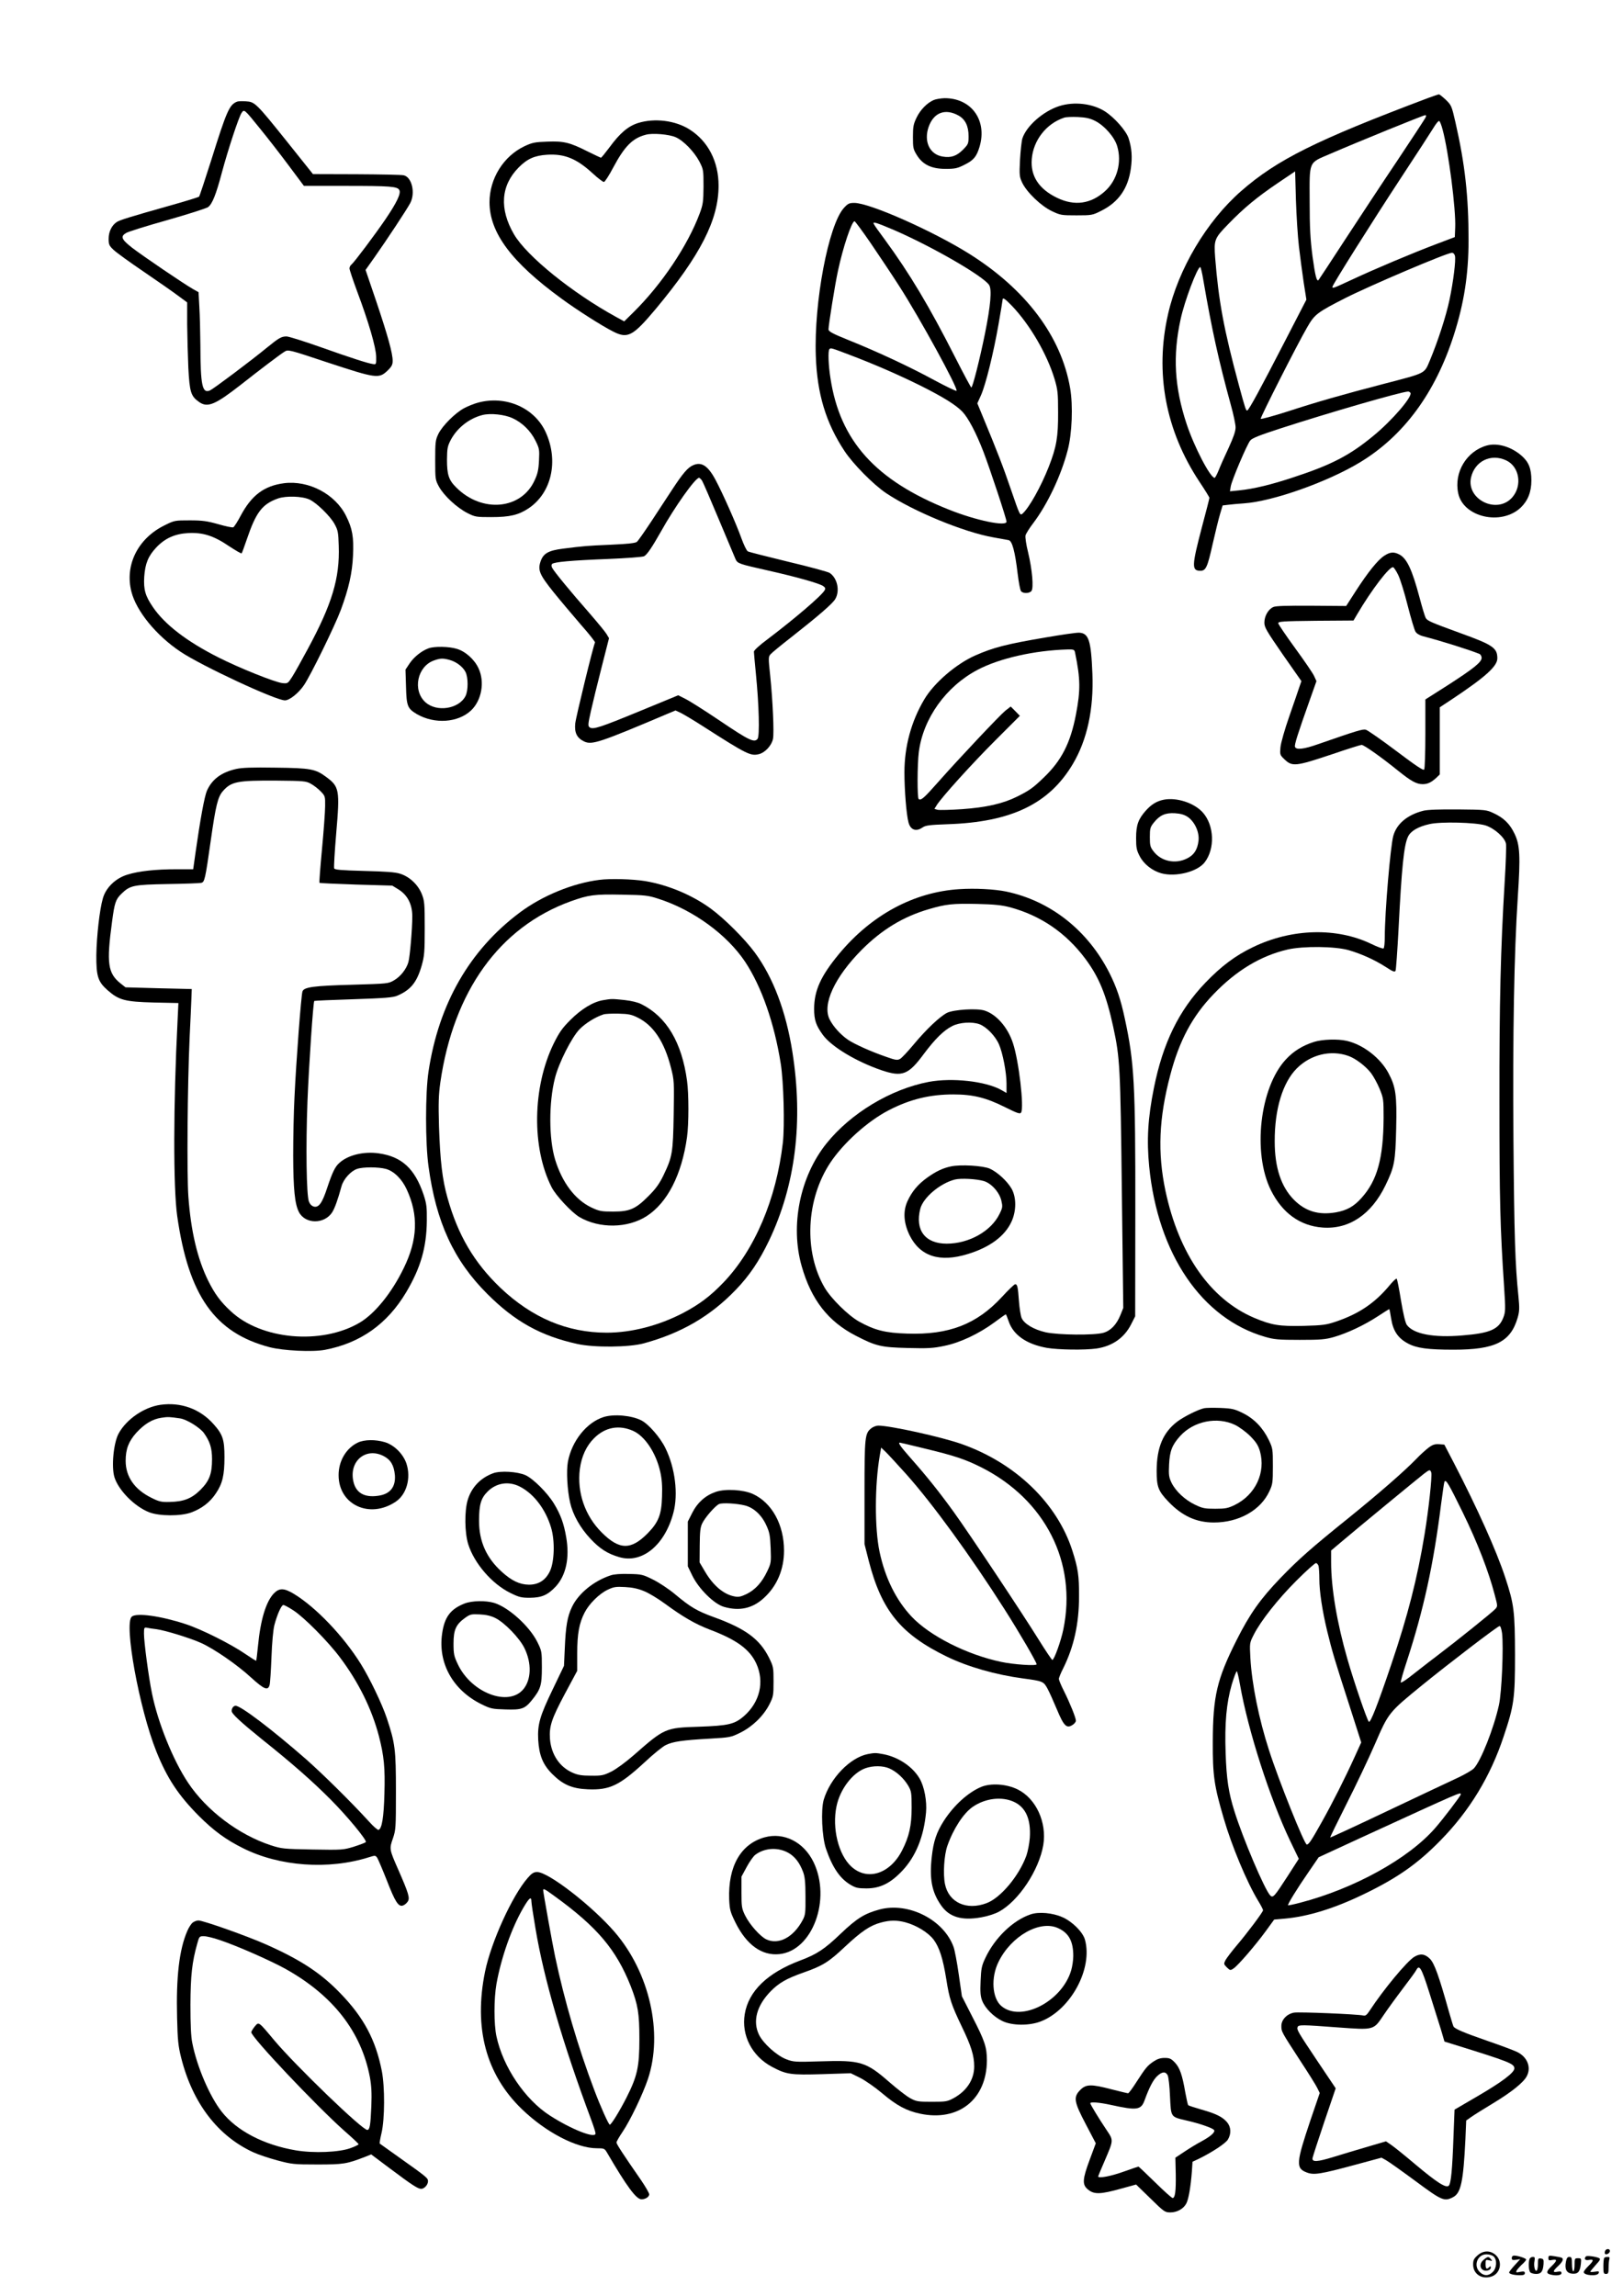 <?xml version="1.0" standalone="no"?>
<!DOCTYPE svg PUBLIC "-//W3C//DTD SVG 20010904//EN"
 "http://www.w3.org/TR/2001/REC-SVG-20010904/DTD/svg10.dtd">
<svg version="1.0" xmlns="http://www.w3.org/2000/svg"
 width="1240pt" height="1754pt" viewBox="0 0 1240 1754"
 preserveAspectRatio="xMidYMid meet">

<g transform="translate(0,1754) scale(0.1,-0.1)"
fill="#000000" stroke="none">
<path d="M10910 16791 c-854 -322 -1154 -471 -1428 -711 -263 -230 -480 -595
-558 -940 -102 -447 -19 -889 240 -1280 42 -63 76 -118 76 -123 0 -5 -25 -104
-56 -219 -79 -301 -81 -338 -13 -338 42 0 54 26 94 205 20 88 45 190 56 227
l20 67 42 5 c23 3 78 8 122 11 218 15 635 162 885 313 334 202 576 530 718
974 78 244 112 463 112 725 0 333 -27 578 -100 898 -29 126 -31 131 -74 173
-25 23 -48 42 -53 41 -4 0 -42 -13 -83 -28z m-21 -153 c-7 -13 -102 -158 -212
-323 -111 -165 -290 -437 -400 -605 -109 -168 -201 -307 -203 -309 -14 -15
-26 33 -46 179 -17 131 -22 218 -22 422 -1 313 -11 291 155 362 215 93 714
296 727 296 10 0 10 -5 1 -22z m133 -89 c45 -165 102 -608 96 -747 l-3 -73
-140 -53 c-185 -70 -470 -190 -643 -271 -149 -69 -152 -70 -152 -56 0 15 297
487 526 836 116 176 226 346 245 377 19 32 39 56 44 54 6 -1 18 -32 27 -67z
m-1098 -892 c9 -76 25 -198 36 -272 l21 -134 -172 -333 c-180 -349 -264 -504
-279 -513 -10 -6 -16 13 -64 190 -116 429 -156 647 -182 977 -10 136 -6 147
99 255 120 124 219 206 380 315 l132 89 6 -218 c4 -120 14 -280 23 -356z
m1192 -71 c8 -33 -12 -196 -42 -338 -26 -123 -88 -314 -149 -460 -44 -104 -25
-95 -348 -179 -322 -84 -509 -137 -742 -213 -110 -35 -202 -60 -203 -55 -4 10
280 570 355 699 57 99 75 113 293 224 190 96 770 343 812 345 11 1 20 -9 24
-23z m-1922 -188 c65 -377 116 -609 210 -952 20 -71 36 -148 36 -171 0 -30
-16 -75 -53 -156 -30 -63 -64 -140 -76 -171 -13 -32 -27 -58 -31 -58 -33 0
-156 236 -214 411 -93 281 -107 521 -46 800 29 137 128 399 150 399 4 0 15
-46 24 -102z m1582 -859 c17 -28 -141 -212 -283 -328 -179 -148 -318 -221
-608 -316 -171 -57 -308 -90 -419 -101 l-69 -7 6 37 c7 45 123 319 149 351 14
18 72 41 236 94 370 120 913 277 969 280 6 1 15 -4 19 -10z"/>
<path d="M7134 16776 c-51 -22 -102 -74 -131 -134 -24 -50 -28 -69 -28 -148 0
-83 2 -94 30 -139 45 -73 112 -105 220 -105 71 0 90 4 143 31 71 35 93 62 116
138 60 203 -63 372 -268 371 -28 -1 -65 -7 -82 -14z m190 -119 c51 -29 76 -80
76 -157 0 -58 -2 -62 -44 -105 -48 -47 -90 -62 -154 -51 -99 16 -146 115 -107
227 39 110 127 143 229 86z"/>
<path d="M1810 16763 c-57 -23 -78 -69 -195 -443 -48 -151 -90 -278 -94 -282
-3 -4 -103 -35 -221 -68 -312 -88 -382 -110 -408 -126 -38 -25 -62 -74 -62
-128 0 -44 4 -53 38 -85 21 -20 123 -94 228 -165 104 -71 222 -153 262 -183
l72 -53 0 -168 c1 -92 5 -242 9 -334 10 -183 19 -214 81 -258 66 -47 123 -23
325 135 141 111 295 228 328 248 28 18 30 18 330 -82 371 -122 391 -125 457
-63 33 32 40 46 40 76 0 58 -37 191 -125 453 l-82 241 70 99 c89 126 249 368
272 413 40 78 11 198 -51 211 -16 4 -178 7 -361 8 l-332 1 -194 243 c-242 302
-250 309 -319 313 -29 2 -60 1 -68 -3z m178 -207 c54 -66 152 -192 216 -278
l118 -158 313 0 c350 0 401 -4 416 -32 14 -26 -20 -96 -106 -223 -84 -123
-236 -325 -258 -344 -10 -7 -17 -22 -17 -31 0 -10 27 -90 59 -177 87 -232 144
-427 145 -498 1 -58 0 -60 -24 -56 -38 5 -163 45 -408 132 -122 43 -236 79
-253 79 -39 0 -58 -11 -149 -85 -124 -102 -407 -314 -435 -327 -60 -27 -73 37
-74 347 -1 99 -4 230 -8 291 l-6 112 -41 23 c-66 37 -384 253 -466 316 -83 65
-92 87 -45 114 17 10 158 54 315 98 157 45 296 89 310 99 32 24 61 97 105 263
46 172 130 428 151 457 20 29 19 30 142 -122z"/>
<path d="M8094 16730 c-123 -39 -252 -152 -283 -248 -6 -20 -14 -94 -18 -163
-6 -119 -4 -130 17 -175 35 -73 144 -178 227 -217 65 -31 73 -32 188 -32 116
0 122 1 189 35 132 66 205 170 226 324 12 86 7 154 -17 229 -18 57 -108 159
-181 206 -94 60 -234 77 -348 41z m272 -113 c73 -37 150 -125 170 -195 36
-122 -1 -258 -92 -341 -108 -99 -234 -117 -368 -52 -139 67 -204 167 -193 296
11 143 111 271 247 316 14 5 61 7 105 5 62 -3 93 -10 131 -29z"/>
<path d="M4874 16600 c-75 -24 -137 -76 -217 -185 -33 -44 -62 -80 -66 -80 -3
1 -49 22 -101 48 -137 69 -182 80 -309 75 -94 -3 -114 -7 -174 -35 -160 -76
-267 -247 -267 -428 0 -233 169 -459 551 -737 126 -92 309 -208 396 -252 110
-55 149 -33 323 174 342 411 480 681 480 942 0 183 -79 338 -220 428 -109 70
-269 90 -396 50z m288 -108 c60 -26 141 -110 181 -185 31 -61 32 -64 32 -192
-1 -117 -4 -137 -29 -205 -92 -247 -291 -543 -506 -755 l-71 -70 -62 34 c-337
185 -682 464 -780 631 -113 194 -101 372 35 510 66 67 122 92 219 98 133 8
225 -30 348 -143 39 -36 77 -65 85 -65 7 0 39 49 71 110 87 163 148 225 250
251 50 14 178 3 227 -19z"/>
<path d="M6447 15951 c-117 -130 -229 -718 -214 -1131 10 -289 77 -510 219
-725 66 -100 220 -256 318 -322 208 -139 593 -298 820 -338 52 -9 105 -19 116
-21 27 -5 49 -86 69 -256 8 -66 19 -126 26 -134 15 -19 63 -18 79 1 19 22 6
166 -25 295 -15 59 -23 116 -20 130 4 14 30 56 60 95 108 143 212 362 262 555
34 126 42 343 19 475 -68 396 -337 754 -772 1027 -278 174 -760 388 -877 388
-39 0 -49 -5 -80 -39z m205 -268 c63 -93 162 -240 218 -328 158 -245 453 -785
438 -800 -4 -4 -78 32 -166 79 -187 102 -435 218 -654 306 -129 52 -158 68
-158 84 0 33 50 346 72 446 38 179 105 380 127 380 4 0 60 -75 123 -167z m178
100 c295 -128 682 -352 727 -420 22 -34 12 -155 -32 -373 -39 -193 -94 -410
-104 -410 -3 0 -58 102 -121 226 -201 396 -351 646 -540 904 -102 139 -99 134
-64 126 16 -4 76 -28 134 -53z m902 -580 c138 -145 267 -367 325 -558 24 -82
27 -105 27 -255 1 -187 -12 -264 -71 -415 -60 -153 -150 -313 -200 -358 -20
-17 -21 -15 -88 180 -61 179 -106 295 -220 570 l-38 92 28 62 c36 81 95 319
134 542 17 97 31 182 31 187 0 21 19 8 72 -47z m-1245 -372 c195 -74 376 -153
546 -237 175 -88 268 -146 319 -198 45 -47 105 -160 162 -308 50 -131 176
-511 176 -533 0 -39 -233 9 -440 92 -559 222 -832 524 -905 1003 -16 100 -20
212 -8 223 10 11 13 10 150 -42z"/>
<path d="M3651 14464 c-30 -8 -77 -27 -105 -42 -68 -36 -167 -135 -197 -197
-22 -46 -24 -62 -24 -200 0 -147 1 -151 29 -203 39 -70 138 -161 217 -201 59
-30 68 -31 182 -31 143 0 209 16 287 68 174 118 229 360 130 579 -85 188 -306
285 -519 227z m264 -118 c75 -34 139 -97 176 -172 30 -60 31 -69 27 -151 -3
-69 -10 -102 -33 -151 -101 -225 -402 -253 -599 -56 -58 57 -71 98 -71 214 1
84 4 101 28 148 49 93 141 166 244 192 61 15 167 4 228 -24z"/>
<path d="M11360 14137 c-155 -43 -253 -205 -219 -365 38 -183 329 -250 478
-109 54 52 81 119 81 207 0 90 -20 141 -75 189 -79 69 -185 100 -265 78z m148
-114 c100 -47 124 -191 47 -281 -115 -134 -354 -19 -316 151 29 125 152 185
269 130z"/>
<path d="M5295 13986 c-40 -17 -78 -62 -157 -182 -36 -55 -108 -164 -160 -244
-53 -80 -103 -152 -112 -159 -12 -10 -69 -16 -199 -22 -187 -8 -206 -10 -365
-30 -111 -14 -150 -36 -171 -95 -24 -69 -10 -102 98 -237 54 -67 149 -179 210
-250 62 -70 110 -131 107 -135 -12 -20 -145 -565 -151 -618 -7 -71 12 -111 68
-138 60 -28 117 -9 650 217 l48 20 43 -20 c23 -12 101 -58 172 -104 334 -214
360 -226 425 -209 47 13 96 68 105 117 9 48 -2 290 -21 477 -15 141 -15 149 2
168 10 12 81 70 158 130 205 161 314 255 336 291 38 63 17 162 -43 201 -13 8
-155 47 -316 85 -160 39 -299 74 -308 79 -10 5 -31 50 -49 99 -40 112 -143
344 -198 447 -58 109 -108 141 -172 112z m69 -118 c8 -13 66 -147 129 -298 63
-151 121 -287 127 -302 16 -33 25 -36 252 -87 209 -47 384 -96 416 -117 17
-11 20 -19 13 -32 -22 -41 -228 -217 -438 -376 -61 -45 -103 -84 -103 -94 0
-9 7 -84 15 -167 24 -240 30 -476 13 -499 -25 -31 -65 -12 -283 135 -114 77
-234 153 -266 169 l-57 29 -289 -119 c-308 -127 -363 -145 -388 -126 -14 10
-13 23 10 126 14 63 51 214 82 335 l56 220 -19 32 c-10 17 -73 93 -138 168
-137 156 -262 308 -277 337 -7 13 -7 24 -1 30 15 15 143 27 426 38 143 6 267
15 277 21 23 12 61 69 129 189 103 185 262 410 291 410 5 0 15 -10 23 -22z"/>
<path d="M2171 13849 c-153 -20 -248 -91 -332 -248 -24 -46 -50 -86 -57 -89
-8 -3 -60 8 -115 24 -85 24 -121 29 -217 29 -115 0 -117 0 -195 -39 -202 -100
-303 -303 -251 -506 38 -149 190 -335 376 -459 160 -107 726 -371 797 -371 35
0 105 56 146 117 52 77 236 453 281 574 61 165 87 282 93 414 7 143 -5 208
-53 304 -83 167 -285 273 -473 250z m194 -125 c54 -25 158 -127 190 -185 27
-49 30 -65 33 -167 9 -248 -51 -447 -239 -794 -45 -84 -97 -177 -116 -207 -34
-53 -35 -53 -76 -49 -58 7 -328 115 -488 196 -242 122 -411 252 -501 385 -58
85 -72 133 -66 231 7 101 30 158 92 224 66 70 141 104 243 110 113 6 195 -20
313 -100 50 -33 93 -58 96 -55 3 3 21 52 40 108 70 206 117 268 237 311 62 22
187 18 242 -8z"/>
<path d="M10575 13294 c-49 -32 -123 -124 -218 -271 l-72 -112 -265 2 c-191 1
-273 -1 -292 -10 -38 -17 -68 -69 -68 -119 0 -36 16 -63 141 -244 l142 -203
-16 -46 c-8 -25 -43 -126 -77 -224 -35 -100 -64 -203 -67 -235 -5 -55 -4 -59
28 -90 62 -60 84 -58 371 38 114 39 213 70 221 70 18 0 151 -94 277 -196 102
-82 142 -104 190 -104 37 0 65 13 103 48 l27 26 0 256 0 257 88 58 c259 172
352 255 352 316 0 80 -34 103 -286 194 -222 81 -247 92 -261 114 -6 10 -27 79
-47 155 -57 214 -97 301 -156 331 -41 21 -70 19 -115 -11z m108 -147 c15 -31
48 -136 72 -233 25 -98 52 -188 60 -200 9 -14 33 -28 57 -34 139 -36 352 -103
431 -135 9 -4 17 -18 17 -30 0 -33 -60 -81 -260 -210 l-170 -108 0 -261 c0
-144 -4 -267 -9 -274 -6 -10 -60 26 -214 142 -114 86 -218 158 -232 162 -23 6
-67 -7 -363 -110 -110 -39 -169 -46 -178 -21 -6 15 21 99 114 361 l50 141 -18
39 c-9 21 -75 117 -145 213 -70 96 -128 182 -129 190 -1 14 33 16 287 19 l288
2 27 46 c113 192 250 370 276 361 6 -2 24 -29 39 -60z"/>
<path d="M7985 12670 c-300 -51 -395 -76 -534 -137 -147 -65 -315 -210 -389
-335 -100 -168 -152 -360 -152 -558 0 -137 15 -323 31 -382 15 -58 58 -73 107
-39 23 16 52 20 192 25 486 16 775 155 956 459 110 185 161 419 150 692 -10
253 -28 309 -102 312 -21 1 -138 -16 -259 -37z m229 -117 c41 -200 42 -285 6
-473 -42 -217 -110 -350 -246 -480 -83 -80 -109 -98 -203 -145 -106 -53 -235
-83 -421 -96 -88 -6 -171 -8 -186 -5 l-25 7 18 29 c40 63 268 315 447 494
l188 188 -35 36 -35 35 -40 -31 c-43 -35 -348 -358 -517 -549 -106 -120 -128
-139 -146 -127 -12 7 -11 268 1 360 33 257 208 501 450 628 167 88 435 148
687 155 48 1 52 -1 57 -26z"/>
<path d="M3275 12588 c-53 -19 -112 -66 -145 -115 l-32 -48 4 -130 c4 -149 11
-167 83 -210 135 -78 314 -66 414 28 81 77 106 218 57 322 -31 68 -101 130
-167 149 -59 18 -169 20 -214 4z m160 -89 c51 -14 100 -51 121 -91 22 -42 22
-144 0 -186 -51 -98 -220 -124 -306 -46 -100 91 -62 274 66 319 48 17 68 18
119 4z"/>
<path d="M1804 11666 c-114 -26 -184 -79 -223 -166 -19 -44 -51 -219 -87 -472
l-18 -128 -126 0 c-162 0 -289 -14 -376 -41 -90 -27 -165 -99 -188 -181 -25
-85 -48 -292 -50 -433 -1 -163 12 -204 87 -270 86 -75 131 -87 351 -93 l189
-4 -6 -127 c-33 -649 -34 -1283 -3 -1501 87 -608 287 -891 706 -1001 105 -27
328 -38 423 -20 271 52 476 197 621 441 110 186 155 341 157 545 1 106 -2 130
-25 200 -67 198 -166 290 -343 315 -115 16 -235 -13 -301 -74 -32 -28 -53 -72
-92 -189 -38 -116 -64 -153 -102 -144 -17 5 -30 18 -38 39 -19 50 -24 419 -11
763 11 279 44 761 52 769 2 2 137 8 299 13 240 8 302 13 335 27 103 44 150
102 187 231 20 72 23 101 23 285 0 191 -2 209 -23 262 -29 71 -94 132 -166
154 -37 12 -111 17 -274 21 -181 5 -225 9 -229 20 -3 8 4 130 16 271 28 327
24 353 -77 427 -82 61 -119 68 -387 71 -178 3 -256 0 -301 -10z m571 -113 c22
-12 56 -38 75 -58 34 -35 35 -38 34 -113 0 -42 -11 -190 -24 -329 -13 -139
-22 -254 -19 -257 2 -2 128 -8 280 -13 l276 -8 49 -30 c68 -43 104 -113 104
-205 0 -95 -18 -309 -30 -350 -15 -52 -59 -109 -109 -138 -44 -26 -47 -26
-315 -34 -301 -8 -373 -18 -385 -51 -10 -27 -48 -529 -61 -806 -6 -112 -10
-315 -10 -450 1 -255 12 -368 44 -430 48 -92 192 -94 253 -3 20 31 44 97 72
200 15 55 71 117 119 133 47 16 164 15 220 0 62 -17 123 -77 160 -158 90 -196
83 -382 -23 -599 -92 -190 -221 -349 -338 -418 -292 -171 -752 -130 -984 88
-79 73 -122 132 -172 232 -83 168 -133 381 -152 646 -12 175 -7 844 10 1218 6
113 11 241 13 285 l3 80 -253 6 -253 7 -37 29 c-99 79 -109 155 -66 472 19
145 28 171 71 213 67 65 90 70 353 75 129 2 245 6 257 9 26 5 31 26 73 322 38
268 54 335 93 379 64 73 110 82 412 80 205 -2 223 -3 260 -24z"/>
<path d="M8890 11431 c-53 -11 -92 -35 -134 -81 -59 -66 -76 -111 -76 -211 0
-76 4 -94 28 -140 31 -60 96 -111 165 -130 111 -30 276 12 331 84 80 104 73
281 -13 379 -66 75 -202 119 -301 99z m184 -131 c54 -37 90 -116 83 -181 -8
-69 -34 -110 -87 -136 -89 -46 -199 -23 -257 54 -25 32 -28 45 -28 109 0 66 3
76 31 111 45 56 87 75 160 71 45 -3 72 -11 98 -28z"/>
<path d="M10875 11347 c-122 -31 -204 -99 -230 -192 -22 -80 -65 -584 -65
-772 0 -45 -4 -85 -10 -88 -5 -3 -47 12 -92 34 -264 128 -608 119 -903 -23
-136 -65 -243 -145 -366 -273 -203 -212 -324 -460 -393 -804 -46 -228 -56
-397 -36 -600 66 -668 402 -1162 886 -1301 69 -20 102 -23 264 -23 162 0 195
3 262 22 103 30 230 90 333 157 47 31 87 56 89 56 2 0 9 -34 15 -75 15 -92 52
-147 127 -187 66 -36 152 -48 349 -48 318 0 436 59 490 244 14 49 15 72 6 164
-25 242 -32 454 -38 1192 -6 819 5 1426 33 1855 21 317 17 400 -25 487 -36 75
-81 120 -161 157 -53 25 -61 26 -270 28 -146 1 -231 -2 -265 -10z m474 -112
c67 -21 148 -92 157 -140 3 -18 -1 -149 -10 -291 -31 -513 -41 -913 -40 -1684
0 -740 5 -953 36 -1416 11 -167 10 -186 -6 -228 -35 -91 -102 -120 -313 -137
-220 -19 -375 11 -425 81 -11 16 -27 84 -44 185 -14 88 -29 163 -33 167 -4 4
-28 -18 -54 -50 -112 -135 -234 -218 -412 -278 -71 -24 -98 -28 -245 -32 -187
-4 -243 5 -377 61 -335 142 -576 486 -679 972 -61 290 -50 554 37 883 69 263
168 448 329 616 173 181 361 295 568 343 119 27 361 25 466 -5 97 -28 201 -75
286 -130 50 -33 66 -39 72 -28 4 7 14 150 23 317 24 473 41 644 73 709 21 43
78 76 164 95 86 20 351 13 427 -10z"/>
<path d="M10039 9581 c-88 -28 -157 -71 -215 -134 -199 -214 -256 -713 -114
-999 87 -174 222 -272 395 -285 201 -15 372 99 480 322 69 143 76 180 82 435
6 255 -3 318 -59 423 -62 116 -193 217 -318 246 -69 16 -188 12 -251 -8z m263
-107 c55 -19 132 -78 173 -131 18 -24 48 -78 65 -119 30 -74 31 -80 31 -223
-2 -309 -48 -478 -169 -612 -58 -65 -112 -95 -196 -110 -131 -22 -230 7 -318
94 -100 100 -149 248 -149 448 -1 247 61 450 169 558 106 106 260 143 394 95z"/>
<path d="M4580 10819 c-202 -25 -435 -120 -608 -249 -383 -286 -620 -697 -698
-1215 -25 -164 -25 -546 0 -725 58 -427 193 -719 450 -975 211 -211 409 -320
686 -381 129 -29 395 -26 507 4 287 78 510 207 705 410 103 107 178 218 253
374 203 425 263 911 179 1443 -49 310 -147 569 -288 760 -77 104 -229 256
-335 334 -142 104 -328 182 -504 211 -95 15 -264 20 -347 9z m449 -144 c268
-86 525 -274 664 -482 125 -189 223 -468 272 -778 22 -138 31 -473 16 -605
-50 -430 -215 -818 -455 -1068 -100 -104 -183 -166 -306 -231 -186 -97 -395
-151 -584 -151 -303 0 -572 114 -814 344 -199 191 -323 400 -403 686 -40 141
-56 283 -65 545 -5 180 -3 241 10 335 101 700 453 1188 996 1385 137 49 179
55 390 51 180 -3 202 -6 279 -31z"/>
<path d="M4608 9900 c-77 -13 -166 -67 -250 -151 -64 -64 -85 -95 -128 -181
-162 -333 -169 -794 -16 -1096 32 -64 154 -194 213 -229 153 -89 368 -86 513
7 159 102 269 317 309 604 14 99 14 332 0 431 -40 293 -156 488 -348 584 -26
14 -76 26 -130 32 -96 10 -98 10 -163 -1z m264 -133 c120 -59 204 -185 254
-382 25 -97 25 -107 21 -360 -5 -291 -10 -321 -78 -463 -31 -64 -58 -102 -112
-156 -100 -101 -145 -121 -272 -121 -92 0 -106 3 -168 32 -123 59 -222 189
-276 366 -48 158 -49 434 -1 622 29 116 128 311 188 373 45 46 121 93 182 113
14 5 66 7 115 6 76 -2 99 -6 147 -30z"/>
<path d="M7330 10748 c-348 -22 -671 -196 -919 -494 -140 -169 -190 -279 -191
-419 0 -87 14 -128 68 -202 67 -90 254 -202 446 -268 159 -54 206 -36 324 124
87 116 152 180 217 213 56 29 153 35 209 14 53 -20 120 -89 148 -153 29 -65
58 -216 58 -300 l0 -72 -42 24 c-120 66 -373 94 -551 61 -291 -55 -598 -240
-783 -471 -202 -252 -278 -626 -189 -937 73 -257 202 -423 415 -532 153 -79
192 -88 395 -93 154 -4 194 -2 279 16 120 24 264 92 384 180 45 34 84 61 86
61 3 0 12 -23 22 -52 35 -105 136 -176 292 -204 88 -15 288 -18 380 -5 121 18
212 82 264 185 l31 61 1 810 c1 964 -8 1130 -80 1463 -31 146 -63 241 -118
350 -166 327 -451 551 -790 622 -88 18 -238 26 -356 18z m385 -138 c235 -63
429 -195 578 -395 104 -140 159 -274 212 -518 52 -241 55 -302 66 -1255 l11
-893 -22 -55 c-30 -73 -74 -119 -130 -135 -70 -20 -347 -17 -441 4 -92 21
-165 65 -184 110 -7 17 -16 75 -20 127 -8 111 -12 130 -29 130 -6 0 -52 -43
-101 -97 -193 -209 -405 -291 -725 -280 -165 5 -246 25 -367 92 -82 46 -213
175 -262 258 -162 276 -143 675 43 956 101 151 285 317 446 400 162 84 314
121 494 121 150 0 250 -25 394 -97 94 -47 115 -54 123 -42 25 36 -17 398 -62
531 -39 120 -126 219 -215 248 -58 20 -239 8 -289 -17 -57 -30 -159 -127 -254
-241 -45 -54 -92 -105 -105 -111 -19 -11 -35 -9 -102 15 -117 40 -246 98 -296
132 -56 39 -111 99 -139 154 -59 115 37 323 245 533 155 155 317 253 512 310
133 39 183 44 369 40 132 -3 188 -9 250 -25z"/>
<path d="M7265 8630 c-62 -13 -114 -38 -180 -85 -71 -51 -117 -105 -152 -181
-35 -77 -29 -166 16 -259 80 -162 230 -211 446 -144 167 51 282 136 333 247
38 82 38 187 0 253 -35 59 -107 125 -166 152 -53 23 -224 33 -297 17z m249
-111 c58 -16 120 -84 136 -148 11 -48 11 -55 -14 -105 -64 -131 -233 -226
-403 -226 -165 0 -243 103 -202 266 22 86 151 195 265 224 45 11 161 5 218
-11z"/>
<path d="M1226 6809 c-126 -18 -261 -111 -320 -220 -38 -70 -56 -251 -32 -332
30 -99 153 -225 266 -269 78 -30 240 -31 322 -1 80 30 143 78 187 145 51 75
66 139 66 278 0 133 -13 173 -84 252 -103 116 -250 169 -405 147z m151 -104
c51 -8 151 -70 182 -113 45 -64 61 -114 61 -198 0 -112 -20 -166 -89 -235 -67
-66 -127 -90 -234 -92 -63 -2 -81 2 -139 31 -129 63 -198 161 -198 283 0 90
23 149 82 215 63 68 123 104 191 114 51 8 61 7 144 -5z"/>
<path d="M9200 6783 c-46 -10 -153 -63 -205 -102 -109 -83 -157 -196 -158
-376 0 -122 12 -154 89 -235 105 -110 214 -160 348 -160 191 0 357 93 424 238
25 53 27 67 27 192 0 130 -1 137 -31 200 -45 93 -111 162 -197 205 -65 32 -82
36 -172 40 -55 2 -111 1 -125 -2z m237 -128 c32 -16 84 -54 115 -85 45 -46 60
-69 74 -115 46 -162 -33 -333 -192 -411 -52 -25 -70 -29 -149 -29 -80 0 -97 3
-155 31 -76 36 -149 104 -180 169 -19 40 -22 58 -18 138 5 103 23 149 84 217
104 115 284 151 421 85z"/>
<path d="M4613 6716 c-131 -41 -244 -183 -274 -341 -13 -70 -5 -219 17 -314
21 -92 77 -192 155 -275 72 -77 131 -115 222 -141 174 -50 347 93 412 340 38
142 13 343 -61 493 -39 81 -129 184 -184 212 -74 38 -209 50 -287 26z m224
-106 c90 -40 176 -169 208 -315 12 -54 16 -107 13 -188 -4 -137 -27 -195 -109
-279 -128 -130 -217 -129 -352 6 -128 128 -189 305 -167 484 13 97 50 178 110
237 84 83 189 103 297 55z"/>
<path d="M6657 6630 c-49 -39 -52 -64 -52 -490 l0 -395 33 -130 c98 -379 245
-559 597 -730 161 -78 372 -138 580 -166 151 -20 158 -23 187 -76 15 -27 47
-99 73 -161 53 -127 74 -148 120 -118 14 9 25 23 25 32 0 22 -45 134 -91 226
-22 43 -39 85 -39 93 0 9 15 46 34 83 81 164 120 339 120 547 1 158 -8 216
-51 350 -116 362 -434 669 -845 814 -156 55 -546 141 -638 141 -15 0 -39 -9
-53 -20z m408 -155 c229 -55 309 -82 433 -144 488 -247 732 -727 626 -1238
-17 -85 -70 -233 -84 -233 -4 0 -52 71 -106 158 -123 198 -528 807 -647 972
-109 151 -204 270 -326 408 -82 93 -102 122 -86 122 3 0 89 -20 190 -45z
m-142 -195 c201 -225 490 -622 750 -1030 113 -177 247 -407 247 -423 0 -14
-176 -2 -270 18 -262 55 -548 199 -687 348 -118 126 -201 295 -243 493 -38
179 -37 509 1 732 l11 64 31 -29 c16 -15 88 -93 160 -173z"/>
<path d="M2735 6521 c-90 -42 -149 -142 -148 -251 1 -225 237 -334 435 -202
84 55 120 181 83 293 -25 73 -94 142 -166 163 -71 21 -154 20 -204 -3z m195
-103 c55 -28 80 -71 87 -146 7 -91 -37 -146 -129 -158 -105 -15 -169 23 -188
109 -35 155 94 264 230 195z"/>
<path d="M10915 6482 c-22 -17 -65 -55 -95 -87 -92 -95 -284 -262 -510 -445
-292 -235 -387 -319 -526 -463 -154 -160 -235 -274 -337 -477 -150 -299 -180
-427 -181 -775 -1 -260 10 -335 84 -587 60 -207 176 -485 262 -627 21 -34 38
-67 38 -73 0 -13 -122 -176 -204 -272 -37 -44 -74 -93 -83 -109 -14 -28 -14
-31 10 -55 25 -24 27 -25 51 -9 35 23 169 179 247 286 l64 88 80 7 c179 16
380 78 605 187 257 124 412 233 586 411 221 225 381 488 482 793 80 238 87
292 87 625 -1 333 -7 385 -75 591 -67 204 -213 528 -392 874 l-73 140 -40 3
c-32 2 -49 -3 -80 -26z m20 -190 c8 -26 -20 -285 -51 -472 -55 -336 -129 -624
-253 -990 -106 -314 -161 -454 -173 -442 -14 14 -114 306 -163 477 -80 277
-125 544 -125 741 l0 90 83 70 c97 83 577 478 627 517 42 32 47 33 55 9z m241
-306 c112 -229 198 -451 244 -629 23 -86 23 -87 4 -108 -21 -24 -304 -251
-434 -349 -47 -35 -130 -100 -185 -143 -54 -44 -101 -75 -103 -69 -2 6 19 80
47 164 127 390 203 734 261 1197 12 91 23 168 26 173 12 19 31 -14 140 -236z
m-1102 -408 c3 -13 6 -57 6 -98 0 -96 22 -242 60 -400 38 -156 59 -226 171
-572 l89 -278 -51 -112 c-73 -161 -170 -353 -251 -497 -79 -141 -98 -170 -114
-171 -18 0 -214 488 -288 719 -78 240 -132 508 -143 708 -6 113 -6 113 26 176
53 105 184 271 326 413 74 74 141 134 149 134 7 0 16 -10 20 -22z m1402 -514
c12 -103 -2 -450 -24 -549 -39 -177 -138 -428 -192 -484 -13 -13 -64 -43 -114
-67 -50 -23 -291 -137 -536 -253 -244 -116 -445 -209 -447 -207 -2 2 55 117
125 257 71 140 169 346 218 459 103 238 104 239 359 447 208 169 578 452 592
452 7 1 14 -22 19 -55z m-2002 -394 c62 -351 227 -865 383 -1192 l66 -137 -87
-135 c-99 -153 -110 -166 -131 -145 -42 42 -210 438 -274 644 -45 143 -60 242
-67 443 -8 229 6 383 47 525 18 59 35 104 39 100 4 -4 15 -51 24 -103z m1686
-838 c0 -10 -132 -184 -195 -256 -202 -233 -619 -463 -1030 -570 -49 -13 -92
-22 -94 -20 -6 5 68 126 156 253 l78 114 325 150 c789 362 760 349 760 329z"/>
<path d="M3767 6286 c-97 -36 -165 -108 -194 -205 -25 -85 -23 -248 4 -336 46
-147 181 -303 320 -372 69 -34 85 -38 152 -38 91 1 136 21 198 87 78 86 106
218 79 375 -18 106 -43 174 -94 258 -50 82 -158 190 -218 217 -62 27 -191 35
-247 14z m205 -102 c106 -54 196 -172 238 -312 31 -101 26 -263 -9 -335 -33
-68 -86 -102 -160 -102 -71 1 -132 30 -208 99 -117 106 -173 232 -173 388 0
124 14 173 65 224 67 67 161 82 247 38z"/>
<path d="M5469 6144 c-79 -27 -140 -81 -179 -158 l-35 -69 0 -171 0 -171 34
-70 c49 -101 166 -217 241 -239 119 -35 220 -13 308 69 99 91 152 217 152 360
0 198 -92 366 -238 433 -73 33 -210 41 -283 16z m223 -104 c67 -17 128 -74
163 -152 25 -54 29 -79 33 -175 4 -108 3 -114 -26 -175 -40 -85 -91 -141 -157
-174 -44 -21 -63 -25 -92 -19 -83 15 -163 82 -226 189 l-42 71 1 130 c1 103 4
138 19 168 21 45 100 135 129 148 26 11 134 5 198 -11z"/>
<path d="M4665 5506 c-128 -42 -246 -138 -295 -241 -35 -73 -48 -146 -55 -319
l-6 -131 -84 -175 c-101 -209 -119 -272 -113 -390 7 -119 36 -190 107 -261 82
-82 152 -112 272 -117 167 -7 241 28 438 210 62 58 133 116 158 128 53 26 123
37 337 49 154 9 160 10 233 46 92 46 175 126 221 215 30 60 32 68 32 175 0
109 -1 114 -36 185 -71 140 -178 219 -417 306 -132 48 -180 76 -302 178 -44
37 -118 86 -164 109 -80 40 -89 42 -185 44 -64 2 -116 -2 -141 -11z m255 -120
c36 -14 108 -58 160 -96 136 -100 231 -155 340 -197 209 -79 307 -151 358
-260 64 -140 28 -294 -93 -401 -72 -63 -119 -74 -345 -82 -257 -8 -262 -10
-500 -219 -61 -53 -132 -105 -170 -124 -59 -29 -73 -32 -155 -31 -70 0 -101 5
-141 23 -98 43 -162 138 -172 256 -7 98 11 153 113 345 l95 177 0 134 c0 149
15 230 56 310 34 67 111 144 176 175 46 22 63 25 133 21 57 -3 99 -12 145 -31z"/>
<path d="M2092 5368 c-60 -63 -102 -202 -121 -402 -6 -60 -12 -111 -14 -112
-1 -2 -37 21 -80 50 -111 77 -339 191 -459 230 -189 62 -375 88 -411 57 -62
-51 57 -705 188 -1031 82 -204 168 -334 324 -491 113 -113 207 -182 336 -246
279 -141 657 -168 967 -69 45 14 47 14 61 -7 7 -12 40 -89 72 -170 64 -165 89
-204 123 -193 13 4 29 18 37 30 18 27 8 61 -73 246 -68 154 -68 157 -40 237
22 65 23 80 23 358 0 322 -6 369 -70 561 -36 108 -130 304 -198 413 -134 215
-344 434 -512 536 -75 45 -111 46 -153 3z m149 -129 c81 -52 263 -235 356
-359 141 -187 243 -392 298 -602 39 -151 48 -242 42 -441 -5 -181 -19 -266
-45 -275 -7 -2 -40 27 -74 65 -138 151 -351 361 -480 475 -261 228 -498 408
-538 408 -16 0 -30 -18 -30 -40 0 -21 67 -83 229 -214 231 -184 391 -325 527
-462 122 -122 278 -310 269 -325 -3 -5 -44 -20 -90 -35 -82 -25 -88 -26 -317
-22 -222 4 -237 6 -318 32 -247 81 -492 266 -633 478 -115 172 -231 460 -276
683 -26 127 -61 392 -61 456 0 46 2 49 23 45 12 -3 45 -8 72 -11 68 -9 262
-69 343 -106 99 -45 275 -166 381 -264 100 -91 129 -102 141 -55 4 14 10 108
14 210 4 111 13 209 22 245 21 81 54 155 69 155 6 0 41 -18 76 -41z"/>
<path d="M3549 5291 c-107 -42 -153 -103 -171 -229 -33 -225 81 -431 298 -539
73 -36 84 -38 185 -41 124 -4 148 4 202 70 68 84 77 114 77 251 0 122 -1 126
-35 195 -61 121 -219 264 -330 298 -65 19 -170 17 -226 -5z m234 -110 c71 -34
189 -156 225 -233 55 -114 51 -238 -9 -311 -113 -137 -398 -29 -501 190 -29
61 -33 78 -33 158 0 105 18 146 89 197 38 27 46 29 111 26 47 -2 86 -11 118
-27z"/>
<path d="M6630 4141 c-136 -27 -288 -185 -337 -350 -22 -79 -13 -281 17 -371
49 -144 107 -230 189 -278 39 -23 57 -27 121 -27 104 0 183 39 273 134 104
110 165 261 182 446 8 85 -13 198 -49 259 -53 91 -162 164 -276 186 -58 11
-68 11 -120 1z m166 -110 c55 -25 109 -75 142 -130 25 -43 27 -53 27 -171 0
-135 -19 -219 -72 -323 -91 -181 -267 -238 -389 -125 -98 90 -148 293 -113
460 27 131 123 256 221 291 59 21 135 20 184 -2z"/>
<path d="M7496 3890 c-100 -42 -208 -140 -285 -259 -56 -88 -79 -156 -92 -274
-19 -169 0 -269 70 -370 62 -91 158 -120 308 -93 47 8 104 26 135 43 150 81
307 318 339 510 28 173 -56 355 -196 424 -85 42 -204 50 -279 19z m251 -114
c90 -42 130 -132 121 -274 -3 -42 -15 -104 -26 -136 -56 -155 -197 -324 -305
-364 -152 -57 -288 5 -317 145 -16 76 -7 222 18 293 46 131 123 249 194 298
96 66 222 81 315 38z"/>
<path d="M5841 3505 c-182 -51 -279 -222 -270 -473 4 -81 8 -96 48 -178 85
-171 202 -255 336 -241 253 26 398 420 260 704 -75 153 -226 229 -374 188z
m185 -120 c48 -28 84 -75 110 -145 13 -34 18 -79 18 -185 1 -128 -1 -144 -22
-183 -70 -131 -184 -191 -278 -146 -47 23 -127 113 -161 182 -26 53 -28 66
-28 177 l0 120 40 74 c22 41 52 83 66 93 72 54 176 59 255 13z"/>
<path d="M4031 3194 c-117 -134 -278 -486 -325 -714 -88 -431 7 -787 281
-1051 183 -177 418 -299 573 -299 55 0 59 -2 77 -32 151 -259 224 -358 264
-358 31 0 59 19 59 38 0 10 -28 58 -62 108 -138 199 -188 276 -188 288 0 7 21
44 47 82 59 88 153 284 193 402 118 352 13 814 -254 1124 -173 200 -506 458
-592 458 -26 0 -41 -9 -73 -46z m203 -136 c328 -237 474 -410 585 -690 55
-142 66 -207 66 -403 0 -214 -16 -285 -99 -449 -53 -104 -116 -206 -127 -206
-9 0 -70 136 -118 263 -123 324 -229 685 -300 1022 -21 99 -91 490 -91 506 0
16 11 10 84 -43z m-174 -42 c0 -14 14 -106 31 -206 64 -385 208 -879 428
-1468 17 -46 31 -90 31 -99 0 -41 -183 30 -349 137 -190 122 -358 371 -408
605 -20 92 -20 286 0 400 36 201 116 429 206 583 44 75 61 89 61 48z"/>
<path d="M6720 2954 c-114 -31 -172 -66 -297 -185 -123 -118 -182 -157 -310
-205 -250 -94 -394 -234 -423 -409 -27 -163 56 -322 208 -403 111 -59 143 -63
385 -56 l217 7 73 -36 c39 -20 115 -73 167 -117 111 -94 186 -134 290 -156
294 -62 509 110 510 407 0 101 -16 149 -111 333 l-80 157 -24 167 c-13 92 -31
186 -39 208 -74 209 -345 347 -566 288z m197 -98 c85 -23 173 -77 215 -131 45
-60 72 -144 98 -305 23 -147 38 -193 118 -360 72 -149 95 -222 95 -305 0 -99
-56 -186 -155 -241 -50 -27 -59 -29 -168 -29 -105 0 -119 2 -165 27 -27 14
-99 70 -160 123 -178 156 -223 169 -525 159 -196 -6 -208 -5 -263 16 -72 27
-176 121 -208 187 -50 103 -18 223 90 333 62 63 119 96 249 142 146 51 193 80
315 195 127 119 194 165 277 187 70 19 122 19 187 2z"/>
<path d="M7875 2917 c-135 -45 -275 -180 -347 -334 -28 -59 -32 -80 -36 -175
-4 -85 -1 -118 12 -151 22 -57 88 -124 156 -156 74 -35 205 -36 292 -2 229 89
399 404 337 625 -16 57 -96 138 -172 171 -73 33 -179 43 -242 22z m210 -106
c81 -37 115 -100 115 -212 0 -30 -7 -80 -16 -110 -70 -238 -383 -399 -533
-273 -71 60 -82 217 -22 338 97 198 317 322 456 257z"/>
<path d="M1474 2855 c-12 -8 -31 -37 -43 -65 -62 -143 -86 -353 -78 -664 4
-172 9 -216 31 -304 87 -347 281 -600 554 -724 37 -17 119 -44 182 -61 109
-29 125 -31 305 -31 199 0 224 4 366 59 l45 18 144 -108 c171 -128 213 -155
238 -155 24 0 52 31 52 58 0 24 -8 31 -215 178 -82 58 -152 108 -154 110 -2 2
4 39 14 81 25 105 26 352 2 474 -47 237 -137 407 -316 592 -150 156 -305 257
-571 375 -144 64 -478 182 -514 182 -12 0 -31 -7 -42 -15z m206 -135 c132 -44
391 -158 507 -223 360 -203 573 -478 639 -824 12 -67 15 -120 11 -223 -6 -144
-12 -180 -31 -180 -39 0 -546 489 -711 685 -123 147 -117 142 -149 105 -14
-18 -26 -37 -26 -44 0 -38 497 -563 712 -754 60 -52 108 -98 108 -101 0 -4
-28 -18 -62 -30 -86 -32 -282 -40 -418 -17 -246 42 -451 149 -566 295 -91 115
-190 345 -225 526 -10 47 -14 141 -14 290 1 224 12 326 52 468 15 55 17 57 50
57 19 0 75 -13 123 -30z"/>
<path d="M10805 2592 c-57 -35 -236 -251 -340 -410 -22 -34 -33 -42 -49 -38
-40 10 -492 29 -530 22 -54 -10 -96 -54 -96 -101 0 -45 -1 -43 140 -260 65
-99 126 -196 135 -216 l18 -37 -71 -208 c-110 -327 -113 -367 -28 -399 54 -21
105 -13 371 59 l200 54 36 -20 c20 -11 121 -83 224 -159 202 -150 220 -157
286 -123 61 31 79 118 95 442 l6 144 37 26 c21 15 97 63 169 106 139 84 233
159 257 207 36 68 3 148 -75 185 -25 12 -126 50 -225 84 -182 63 -249 92 -260
110 -3 5 -19 58 -36 117 -75 268 -110 366 -144 400 -38 38 -74 43 -120 15z
m114 -269 c33 -104 73 -231 89 -283 l28 -95 74 -23 c419 -130 460 -146 460
-182 0 -32 -94 -103 -279 -211 l-178 -104 -8 -204 c-9 -255 -19 -359 -36 -377
-21 -20 -88 22 -257 164 -78 66 -160 132 -182 147 l-41 28 -142 -42 c-78 -23
-194 -57 -257 -77 -126 -39 -167 -41 -162 -9 2 11 42 135 90 277 l87 256 -137
204 c-153 229 -162 244 -154 264 7 18 33 18 309 -3 277 -20 270 -22 348 94 29
43 94 133 145 200 51 67 98 131 104 143 24 46 39 22 99 -167z"/>
<path d="M8815 1794 c-48 -32 -62 -49 -131 -156 -31 -49 -60 -88 -65 -88 -6 0
-62 14 -126 30 -156 41 -195 40 -239 -4 -55 -55 -49 -90 42 -263 l76 -145 -46
-124 c-56 -150 -59 -192 -15 -228 47 -40 95 -39 256 6 l113 31 109 -106 c105
-103 111 -107 153 -107 52 0 101 28 122 69 17 33 33 125 42 242 l5 76 47 22
c102 50 204 117 223 147 27 45 25 96 -7 134 -35 40 -83 64 -196 96 -51 15 -96
29 -100 33 -3 3 -13 47 -22 96 -23 134 -42 190 -80 230 -29 30 -40 35 -78 35
-32 0 -56 -8 -83 -26z m106 -106 c7 -13 15 -85 18 -161 8 -164 3 -156 130
-186 97 -22 197 -57 207 -72 10 -16 -26 -48 -96 -86 -36 -19 -95 -55 -132 -80
l-68 -45 3 -126 c2 -130 -5 -182 -24 -182 -7 0 -67 54 -134 120 -67 66 -125
120 -127 120 -3 0 -55 -18 -117 -40 -95 -34 -191 -52 -191 -35 0 2 22 55 49
117 70 164 70 156 13 241 -57 85 -122 192 -122 201 0 12 71 6 158 -13 199 -44
230 -39 257 36 36 99 66 156 96 184 37 35 64 37 80 7z"/>
<path d="M12263 345 c-3 -9 -3 -18 0 -22 10 -10 37 6 37 22 0 20 -29 20 -37 0z"/>
<path d="M11288 311 c-27 -24 -33 -36 -33 -69 0 -73 66 -116 140 -92 67 22 87
110 36 161 -41 40 -98 41 -143 0z m124 -8 c27 -25 24 -88 -7 -118 -31 -32 -69
-32 -100 0 -50 49 -17 135 52 135 20 0 45 -7 55 -17z"/>
<path d="M11334 277 c-44 -38 -19 -94 35 -80 12 3 21 12 21 21 0 12 -3 13 -12
4 -20 -20 -28 -14 -28 23 0 34 1 35 28 29 24 -7 26 -6 13 9 -18 22 -25 21 -57
-6z"/>
<path d="M11550 292 c0 -15 6 -18 33 -14 l32 5 -42 -46 c-24 -26 -43 -51 -43
-56 0 -11 36 -21 83 -21 27 0 37 4 37 16 0 13 -7 15 -36 10 -32 -7 -34 -5 -26
11 6 10 24 30 41 46 17 15 31 31 31 37 0 9 -62 30 -92 30 -11 0 -18 -8 -18
-18z"/>
<path d="M11830 291 c0 -17 4 -20 30 -14 39 7 38 -5 -5 -47 -41 -39 -44 -55
-12 -64 44 -12 87 -7 87 10 0 13 -7 15 -30 11 -39 -8 -38 4 5 44 34 32 43 53
28 62 -5 3 -29 8 -55 12 -44 7 -48 6 -48 -14z"/>
<path d="M12117 304 c-18 -19 -6 -33 23 -27 39 7 38 -5 -5 -47 -19 -19 -35
-39 -35 -46 0 -26 104 -34 114 -8 5 14 1 16 -29 11 -19 -3 -35 -3 -35 0 0 3
19 26 41 51 32 34 39 46 28 52 -22 12 -94 22 -102 14z"/>
<path d="M11686 284 c-10 -27 -7 -89 6 -102 7 -7 27 -12 45 -12 38 0 52 20 56
77 2 33 -1 38 -20 41 -21 3 -23 -1 -23 -42 0 -25 -4 -48 -10 -51 -13 -8 -24
39 -16 75 4 25 2 30 -13 30 -10 0 -22 -7 -25 -16z"/>
<path d="M11964 263 c-11 -57 5 -87 47 -91 44 -4 60 13 67 73 4 43 4 45 -22
45 -25 0 -26 -3 -26 -50 0 -27 -4 -50 -10 -50 -5 0 -10 25 -10 55 0 48 -3 55
-20 55 -14 0 -21 -9 -26 -37z"/>
<path d="M12257 293 c-4 -3 -7 -33 -7 -65 0 -51 2 -58 20 -58 17 0 20 7 20 49
0 27 3 56 6 65 4 11 0 16 -13 16 -11 0 -23 -3 -26 -7z"/>
</g>
</svg>
